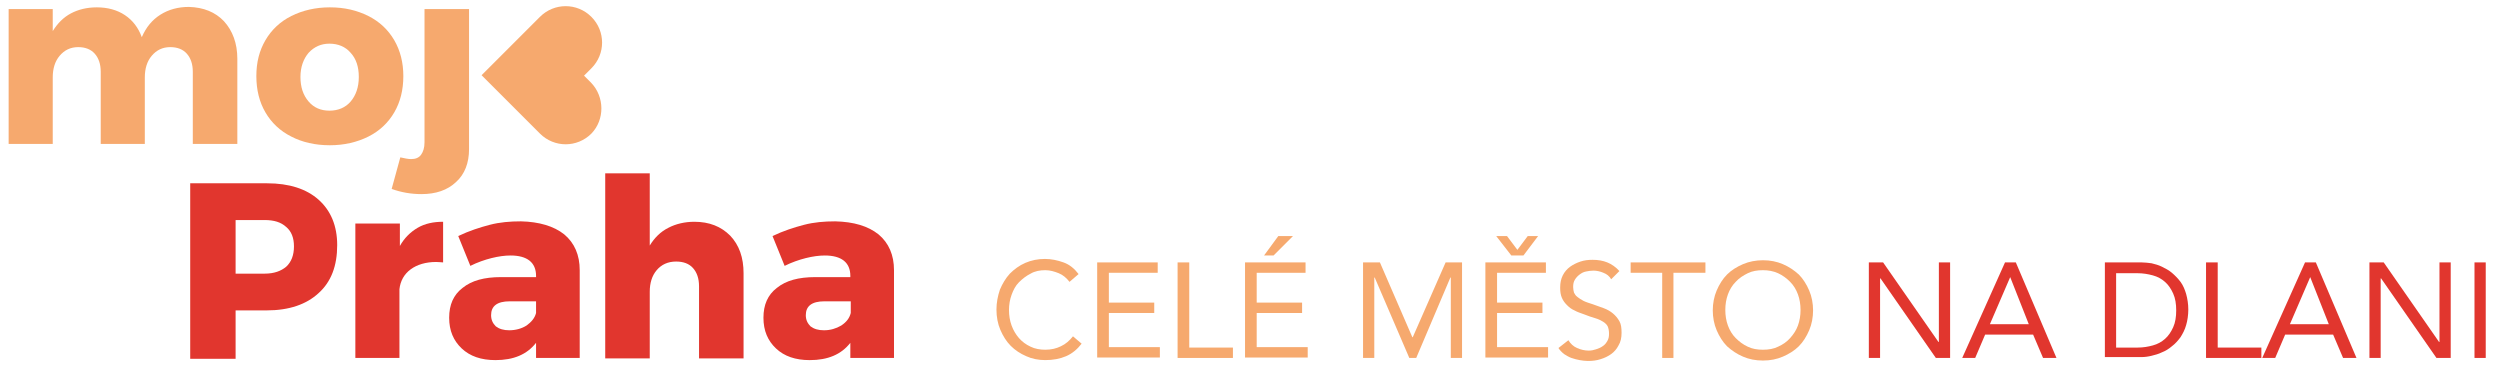 <?xml version="1.0" encoding="utf-8"?>
<!-- Generator: Adobe Illustrator 21.1.0, SVG Export Plug-In . SVG Version: 6.00 Build 0)  -->
<svg version="1.1" id="Vrstva_1" xmlns="http://www.w3.org/2000/svg" xmlns:xlink="http://www.w3.org/1999/xlink" x="0px" y="0px"
	 viewBox="0 0 578.3 85" style="enable-background:new 0 0 578.3 85;" xml:space="preserve">
<style type="text/css">
	.st0{fill:#F6A96E;}
	.st1{fill:#E1362E;}
</style>
<g>
	<g>
		<path class="st0" d="M136.7,19.1l-1.6-1.6l1.7-1.7c3.3-3.3,3.3-8.6,0-11.9c-3.3-3.3-8.6-3.3-11.9,0l-13.5,13.5l7.6,7.6l4.3,4.3
			l1.6,1.6c3.3,3.3,8.6,3.3,11.9,0C139.9,27.7,139.9,22.4,136.7,19.1"/>
		<path class="st0" d="M51.8,4.9c2,2.2,3.1,5.1,3.1,8.7v19.7H44.6V16.6c0-1.8-0.5-3.2-1.4-4.2c-0.9-1-2.2-1.5-3.8-1.5
			c-1.8,0-3.2,0.7-4.3,2c-1.1,1.3-1.6,3-1.6,5v15.4H23.3V16.6c0-1.8-0.5-3.2-1.4-4.2c-0.9-1-2.2-1.5-3.8-1.5c-1.8,0-3.2,0.7-4.3,2
			c-1.1,1.3-1.6,3-1.6,5v15.4H2V2.1h10.2v5.1c1.1-1.8,2.5-3.2,4.2-4.1c1.7-0.9,3.7-1.4,6-1.4c2.5,0,4.7,0.6,6.5,1.8
			c1.8,1.2,3.1,2.9,3.9,5.1c1-2.3,2.4-4,4.3-5.2c1.9-1.2,4.1-1.8,6.6-1.8C47.1,1.7,49.8,2.8,51.8,4.9"/>
		<path class="st0" d="M85.2,3.7c2.6,1.3,4.6,3.2,6,5.6c1.4,2.4,2.1,5.2,2.1,8.3c0,3.2-0.7,6-2.1,8.4c-1.4,2.4-3.4,4.3-6,5.6
			c-2.6,1.3-5.6,2-8.9,2c-3.4,0-6.4-0.7-8.9-2c-2.6-1.3-4.6-3.2-6-5.6c-1.4-2.4-2.1-5.2-2.1-8.4c0-3.2,0.7-5.9,2.1-8.3
			c1.4-2.4,3.4-4.3,6-5.6c2.6-1.3,5.6-2,8.9-2C79.7,1.7,82.6,2.4,85.2,3.7 M71.4,12.2c-1.2,1.4-1.9,3.3-1.9,5.6
			c0,2.3,0.6,4.2,1.9,5.7c1.2,1.4,2.8,2.1,4.8,2.1c2,0,3.7-0.7,4.9-2.1c1.2-1.4,1.9-3.3,1.9-5.7c0-2.3-0.6-4.2-1.9-5.6
			c-1.2-1.4-2.9-2.1-4.9-2.1C74.3,10.1,72.7,10.8,71.4,12.2"/>
		<path class="st0" d="M95.1,36.8c1,0,1.8-0.3,2.3-1c0.5-0.7,0.8-1.6,0.8-2.9V2.1h10.3v32.4c0,3.2-1,5.8-3,7.6c-2,1.9-4.7,2.8-8,2.8
			c-2.4,0-4.7-0.4-6.9-1.2l2-7.3C93.5,36.6,94.4,36.8,95.1,36.8"/>
		<path class="st1" d="M73.7,46.2c2.8,2.5,4.3,6,4.3,10.5c0,4.8-1.4,8.5-4.3,11.1c-2.8,2.6-6.8,4-12,4h-7.2v11.2H44V42.4h17.8
			C66.9,42.4,70.9,43.7,73.7,46.2 M66.2,61.7C67.4,60.6,68,59,68,57c0-2-0.6-3.5-1.8-4.5c-1.2-1.1-2.8-1.6-5-1.6h-6.7v12.4h6.7
			C63.4,63.3,65,62.7,66.2,61.7"/>
		<path class="st1" d="M96.6,52.7c1.7-1,3.7-1.4,5.9-1.4v9.4c-0.3,0-0.9-0.1-1.6-0.1c-2.4,0-4.4,0.6-5.9,1.7
			c-1.5,1.1-2.4,2.7-2.6,4.6v15.9H82.2V51.7h10.3v5.2C93.5,55.1,94.9,53.7,96.6,52.7"/>
		<path class="st1" d="M130.5,54.2c2.4,2,3.6,4.8,3.6,8.3v20.3H124v-3.5c-2.1,2.7-5.2,4-9.4,4c-3.3,0-5.9-0.9-7.8-2.7
			c-1.9-1.8-2.9-4.1-2.9-7.1c0-3,1-5.3,3.1-6.9c2.1-1.7,5-2.5,8.9-2.5h8.1v-0.3c0-1.5-0.5-2.7-1.5-3.5c-1-0.8-2.5-1.2-4.4-1.2
			c-1.3,0-2.8,0.2-4.4,0.6c-1.6,0.4-3.3,1-4.9,1.8l-2.8-6.9c2.5-1.2,5-2,7.3-2.6c2.3-0.6,4.7-0.8,7.2-0.8
			C124.7,51.3,128.1,52.3,130.5,54.2 M121.8,75.3c1.1-0.8,1.9-1.7,2.2-2.9v-2.7h-6.1c-2.9,0-4.3,1.1-4.3,3.2c0,1.1,0.4,1.9,1.1,2.6
			c0.8,0.6,1.8,0.9,3.1,0.9C119.3,76.4,120.7,76,121.8,75.3"/>
		<path class="st1" d="M168.9,54.5c2.1,2.2,3.1,5.1,3.1,8.7v19.7h-10.3V66.2c0-1.8-0.5-3.2-1.4-4.2c-0.9-1-2.2-1.5-3.9-1.5
			c-1.9,0-3.4,0.7-4.5,2c-1.1,1.3-1.6,3-1.6,5v15.4H140V40.1h10.3v16.7c1.1-1.8,2.5-3.2,4.3-4.1c1.7-0.9,3.8-1.4,6-1.4
			C164.1,51.3,166.8,52.4,168.9,54.5"/>
		<path class="st1" d="M203.2,54.2c2.4,2,3.6,4.8,3.6,8.3v20.3h-10.1v-3.5c-2.1,2.7-5.2,4-9.4,4c-3.3,0-5.9-0.9-7.8-2.7
			c-1.9-1.8-2.9-4.1-2.9-7.1c0-3,1-5.3,3.1-6.9c2.1-1.7,5-2.5,8.9-2.5h8.1v-0.3c0-1.5-0.5-2.7-1.5-3.5c-1-0.8-2.5-1.2-4.4-1.2
			c-1.3,0-2.8,0.2-4.4,0.6c-1.6,0.4-3.3,1-4.9,1.8l-2.8-6.9c2.5-1.2,5-2,7.3-2.6c2.3-0.6,4.7-0.8,7.2-0.8
			C197.5,51.3,200.8,52.3,203.2,54.2 M194.6,75.3c1.2-0.8,1.9-1.7,2.2-2.9v-2.7h-6.1c-2.9,0-4.3,1.1-4.3,3.2c0,1.1,0.4,1.9,1.1,2.6
			c0.8,0.6,1.8,0.9,3.1,0.9C192.1,76.4,193.4,76,194.6,75.3"/>
	</g>
	<g>
		<path class="st0" d="M247.4,65.2c-0.7-0.9-1.5-1.6-2.5-2c-1-0.4-2-0.7-3.1-0.7c-1.2,0-2.4,0.2-3.4,0.8c-1,0.5-1.9,1.2-2.7,2
			c-0.8,0.8-1.3,1.8-1.7,2.9c-0.4,1.1-0.6,2.3-0.6,3.5c0,1.3,0.2,2.5,0.6,3.6c0.4,1.1,1,2.1,1.7,2.9c0.7,0.8,1.6,1.5,2.7,2
			c1,0.5,2.2,0.7,3.4,0.7c1.4,0,2.6-0.3,3.6-0.8c1.1-0.5,2-1.3,2.8-2.3l2,1.7c-1,1.3-2.2,2.3-3.6,2.9c-1.4,0.6-3,0.9-4.8,0.9
			c-1.6,0-3.1-0.3-4.4-0.9c-1.4-0.6-2.6-1.4-3.6-2.4c-1-1-1.8-2.3-2.4-3.7c-0.6-1.4-0.9-3-0.9-4.7c0-1.6,0.3-3.1,0.8-4.6
			c0.6-1.4,1.3-2.6,2.3-3.7c1-1,2.2-1.9,3.6-2.5c1.4-0.6,2.9-0.9,4.5-0.9c1.5,0,2.9,0.3,4.3,0.8c1.4,0.5,2.5,1.4,3.5,2.7L247.4,65.2
			z"/>
		<path class="st0" d="M253.9,60.7h13.9v2.4h-11.3v6.9h10.5v2.4h-10.5v7.9h11.8v2.4h-14.5V60.7z"/>
		<path class="st0" d="M272.5,60.7h2.6v19.7h10.1v2.4h-12.8V60.7z"/>
		<path class="st0" d="M288.1,60.7H302v2.4h-11.3v6.9h10.5v2.4h-10.5v7.9h11.8v2.4h-14.5V60.7z M295.7,54.6h3.4l-4.5,4.5h-2.2
			L295.7,54.6z"/>
		<path class="st0" d="M315.3,60.7h3.9l7.5,17.3h0.1l7.6-17.3h3.8v22.1h-2.6V64.2h-0.1l-7.9,18.6h-1.6L318,64.2h-0.1v18.6h-2.6V60.7
			z"/>
		<path class="st0" d="M343.7,60.7h13.9v2.4h-11.3v6.9h10.5v2.4h-10.5v7.9h11.8v2.4h-14.5V60.7z M352.4,59.1h-2.8l-3.5-4.5h2.5
			l2.4,3.2l2.4-3.2h2.4L352.4,59.1z"/>
		<path class="st0" d="M372.7,64.6c-0.4-0.7-1-1.2-1.8-1.5c-0.7-0.3-1.5-0.5-2.3-0.5c-0.6,0-1.2,0.1-1.7,0.2
			c-0.6,0.1-1.1,0.4-1.5,0.7c-0.4,0.3-0.8,0.7-1.1,1.2c-0.3,0.5-0.4,1-0.4,1.7c0,0.5,0.1,0.9,0.2,1.3c0.2,0.4,0.4,0.7,0.8,1
			c0.4,0.3,0.8,0.6,1.4,0.9c0.6,0.3,1.3,0.5,2.2,0.8c0.9,0.3,1.7,0.6,2.5,0.9c0.8,0.3,1.5,0.7,2.1,1.2c0.6,0.5,1.1,1.1,1.5,1.8
			c0.4,0.7,0.5,1.6,0.5,2.7c0,1.1-0.2,2.1-0.7,2.9c-0.4,0.8-1,1.5-1.7,2c-0.7,0.5-1.5,0.9-2.5,1.2c-0.9,0.3-1.9,0.4-2.9,0.4
			c-0.6,0-1.3-0.1-1.9-0.2c-0.6-0.1-1.3-0.3-1.9-0.5c-0.6-0.2-1.2-0.6-1.7-0.9c-0.5-0.4-1-0.9-1.3-1.4l2.3-1.8
			c0.5,0.8,1.1,1.4,2,1.8c0.9,0.4,1.8,0.6,2.7,0.6c0.6,0,1.1-0.1,1.7-0.3c0.6-0.2,1.1-0.4,1.5-0.7c0.5-0.3,0.8-0.7,1.1-1.2
			c0.3-0.5,0.4-1,0.4-1.7c0-0.7-0.1-1.2-0.3-1.7c-0.2-0.4-0.6-0.8-1.1-1.1c-0.5-0.3-1.1-0.6-1.8-0.8c-0.7-0.2-1.6-0.5-2.6-0.9
			c-0.8-0.3-1.5-0.5-2.2-0.9c-0.7-0.3-1.2-0.7-1.7-1.2c-0.5-0.5-0.9-1-1.2-1.7c-0.3-0.7-0.4-1.4-0.4-2.4c0-1.1,0.2-2,0.6-2.8
			c0.4-0.8,1-1.5,1.7-2c0.7-0.5,1.5-0.9,2.4-1.2c0.9-0.3,1.8-0.4,2.8-0.4c1.3,0,2.4,0.2,3.4,0.6s2,1.1,2.8,2L372.7,64.6z"/>
		<path class="st0" d="M394.4,63.1h-7.3v19.7h-2.6V63.1h-7.3v-2.4h17.3V63.1z"/>
		<path class="st0" d="M407.8,83.4c-1.7,0-3.2-0.3-4.6-0.9c-1.4-0.6-2.6-1.4-3.7-2.4c-1-1-1.8-2.3-2.4-3.7c-0.6-1.4-0.9-3-0.9-4.6
			s0.3-3.2,0.9-4.6c0.6-1.4,1.4-2.7,2.4-3.7c1-1,2.3-1.8,3.7-2.4c1.4-0.6,3-0.9,4.6-0.9c1.7,0,3.2,0.3,4.6,0.9
			c1.4,0.6,2.6,1.4,3.7,2.4c1,1,1.8,2.3,2.4,3.7c0.6,1.4,0.9,3,0.9,4.6s-0.3,3.2-0.9,4.6c-0.6,1.4-1.4,2.7-2.4,3.7
			c-1,1-2.3,1.8-3.7,2.4C411,83.1,409.5,83.4,407.8,83.4z M407.8,80.9c1.3,0,2.5-0.2,3.5-0.7c1.1-0.5,2-1.1,2.8-2s1.4-1.8,1.8-2.9
			c0.4-1.1,0.6-2.3,0.6-3.6s-0.2-2.5-0.6-3.6c-0.4-1.1-1-2.1-1.8-2.9c-0.8-0.8-1.7-1.5-2.8-2s-2.3-0.7-3.5-0.7
			c-1.3,0-2.5,0.2-3.5,0.7s-2,1.1-2.8,2c-0.8,0.8-1.4,1.8-1.8,2.9c-0.4,1.1-0.6,2.3-0.6,3.6s0.2,2.5,0.6,3.6c0.4,1.1,1,2.1,1.8,2.9
			s1.7,1.5,2.8,2C405.3,80.7,406.5,80.9,407.8,80.9z"/>
		<path class="st1" d="M432.3,60.7h3.3l12.8,18.4h0.1V60.7h2.6v22.1h-3.3l-12.8-18.4h-0.1v18.4h-2.6V60.7z"/>
		<path class="st1" d="M463.8,60.7h2.5l9.4,22.1h-3.1l-2.3-5.4h-11.1l-2.3,5.4h-3L463.8,60.7z M465,64.1L465,64.1l-4.7,10.9h9
			L465,64.1z"/>
		<path class="st1" d="M486.9,60.7h8.5c0.7,0,1.5,0.1,2.3,0.2c0.8,0.2,1.6,0.4,2.4,0.8c0.8,0.4,1.6,0.8,2.3,1.4
			c0.7,0.6,1.4,1.3,2,2.1c0.6,0.8,1,1.8,1.3,2.8c0.3,1.1,0.5,2.3,0.5,3.6s-0.2,2.6-0.5,3.6c-0.3,1.1-0.8,2-1.3,2.8
			c-0.6,0.8-1.2,1.5-2,2.1c-0.7,0.6-1.5,1.1-2.3,1.4c-0.8,0.4-1.6,0.6-2.4,0.8c-0.8,0.2-1.6,0.3-2.3,0.3h-8.5V60.7z M489.5,80.4h5
			c1.3,0,2.4-0.2,3.5-0.5c1.1-0.3,2-0.8,2.8-1.5c0.8-0.7,1.4-1.6,1.9-2.7c0.5-1.1,0.7-2.4,0.7-3.9c0-1.5-0.2-2.8-0.7-3.9
			c-0.5-1.1-1.1-2-1.9-2.7c-0.8-0.7-1.7-1.2-2.8-1.5c-1.1-0.3-2.3-0.5-3.5-0.5h-5V80.4z"/>
		<path class="st1" d="M510.4,60.7h2.6v19.7h10.1v2.4h-12.8V60.7z"/>
		<path class="st1" d="M533.2,60.7h2.5l9.4,22.1h-3.1l-2.3-5.4h-11.1l-2.3,5.4h-3L533.2,60.7z M534.4,64.1L534.4,64.1l-4.7,10.9h9
			L534.4,64.1z"/>
		<path class="st1" d="M548.1,60.7h3.3l12.8,18.4h0.1V60.7h2.6v22.1h-3.3l-12.8-18.4h-0.1v18.4h-2.6V60.7z"/>
		<path class="st1" d="M572.4,60.7h2.6v22.1h-2.6V60.7z"/>
	</g>
</g>
</svg>
